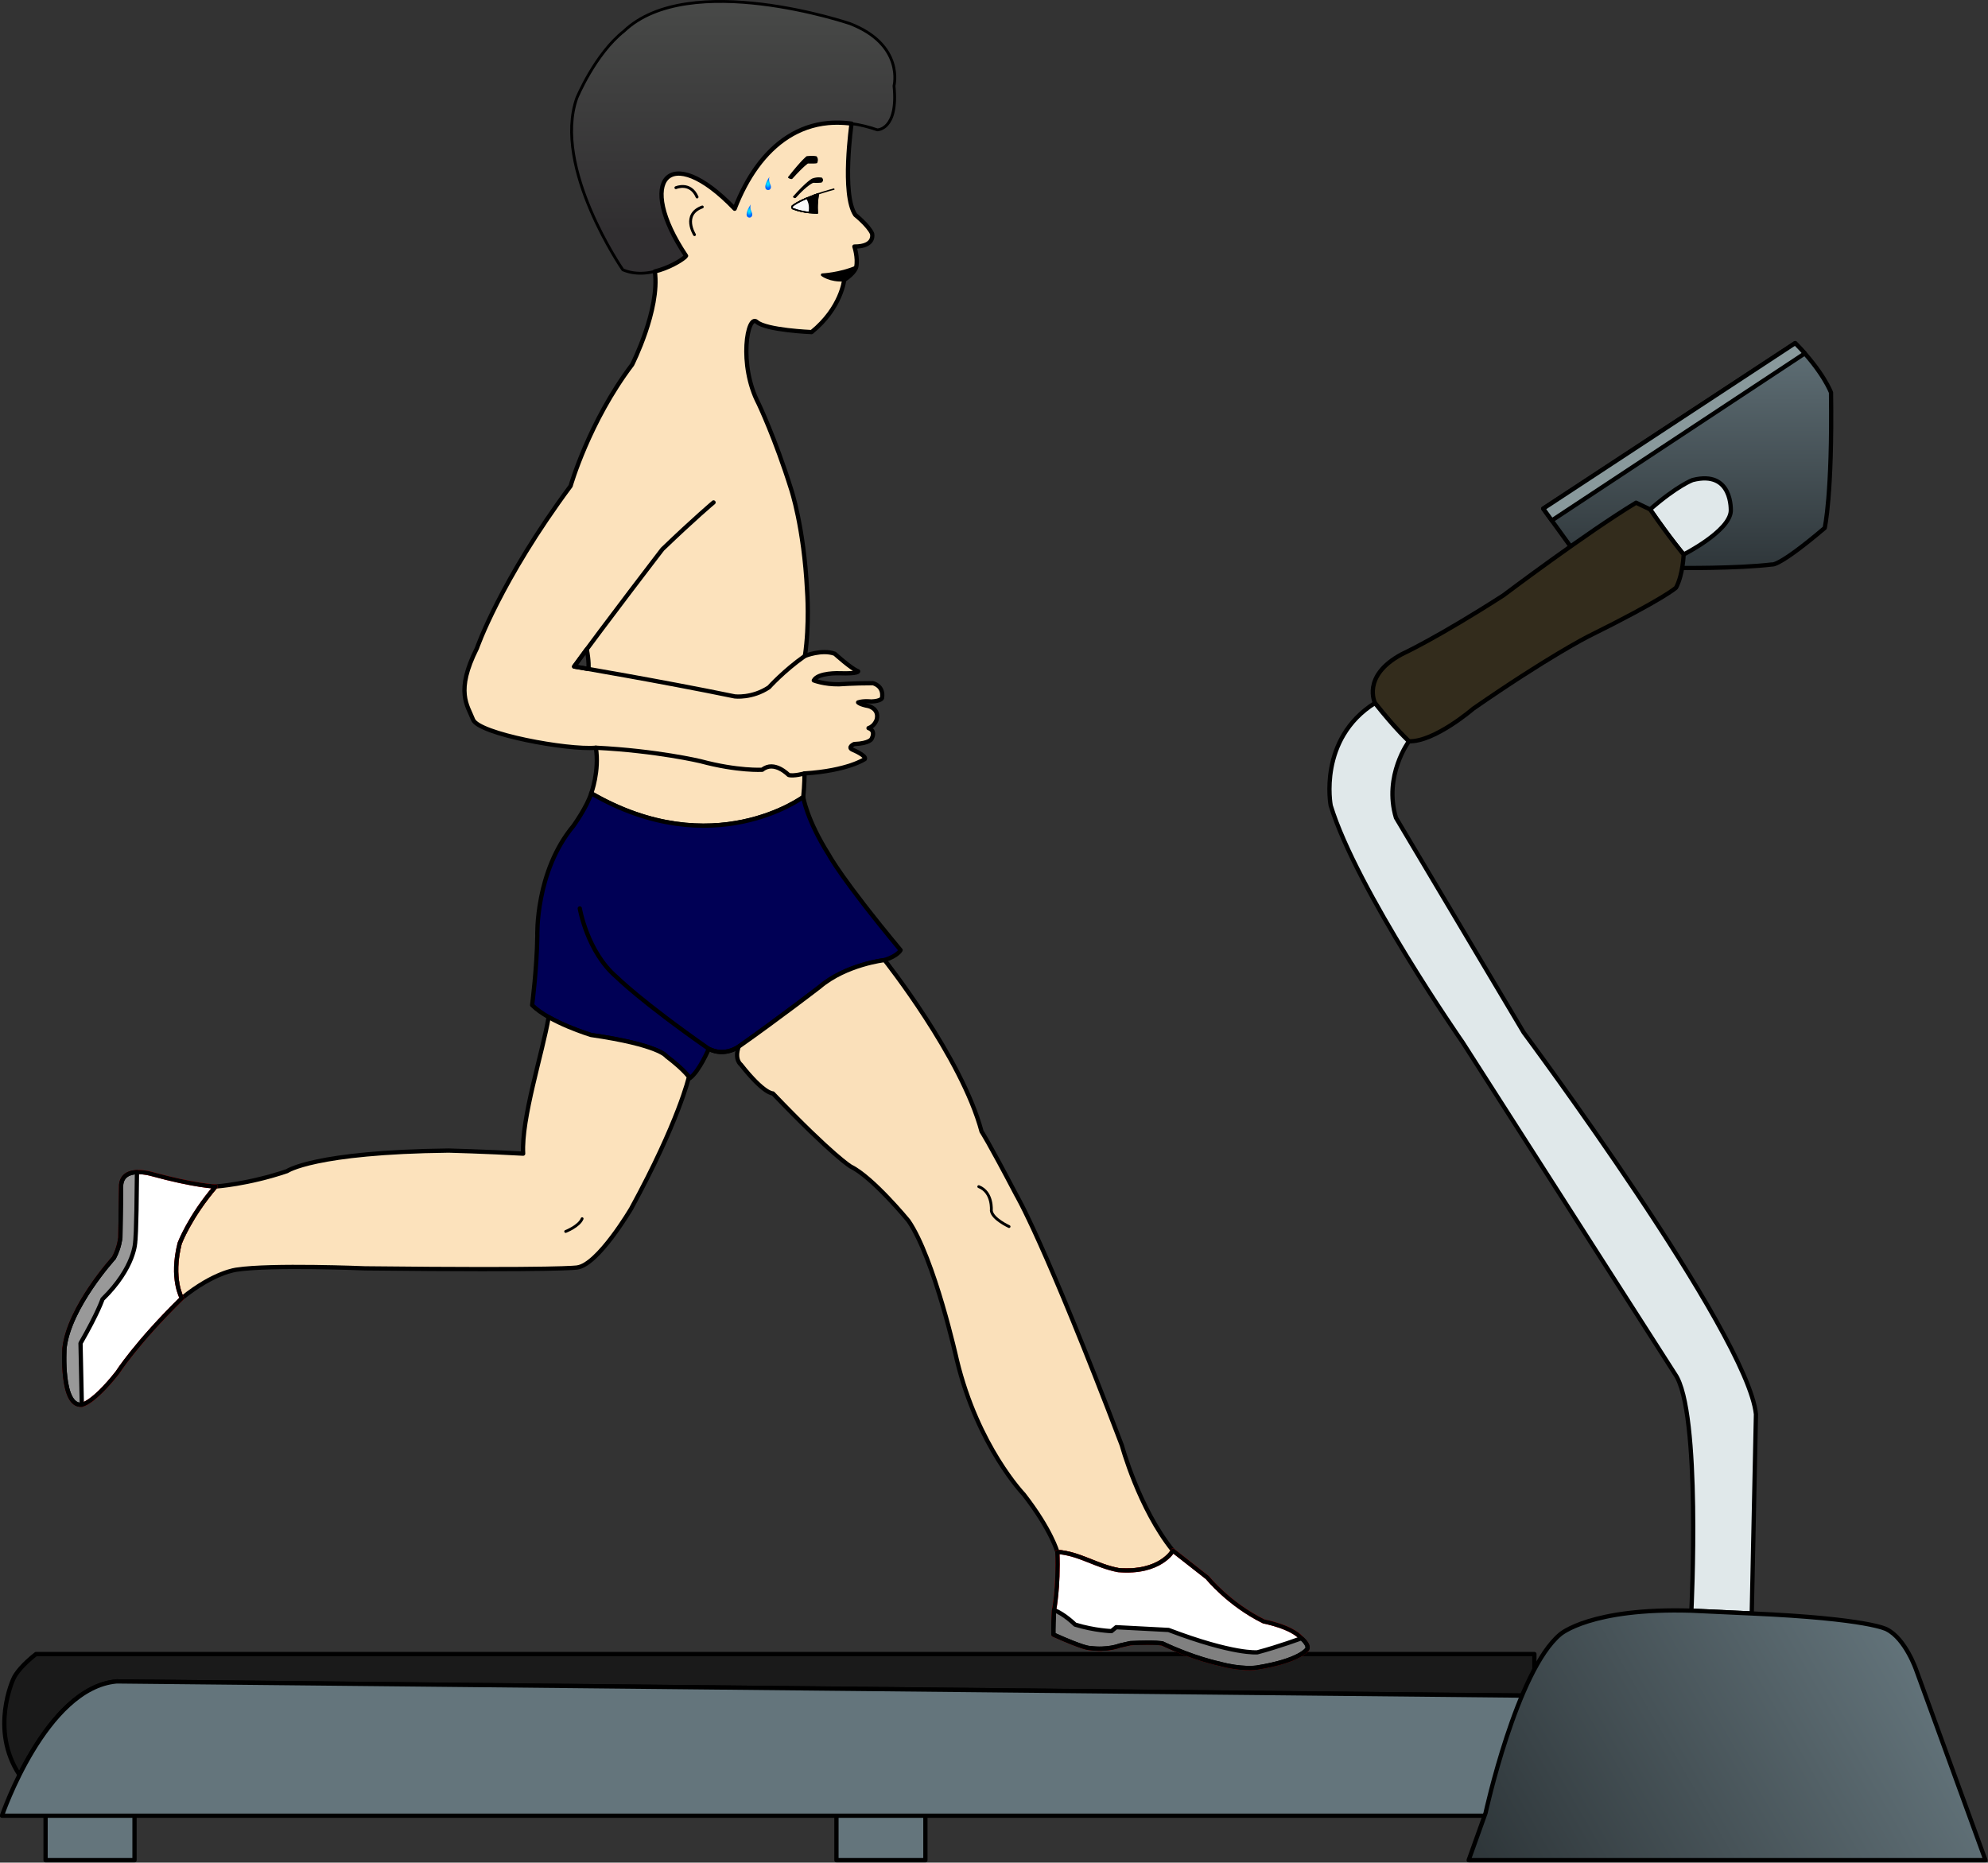 <?xml version="1.0" encoding="UTF-8"?>
<svg width="395.11mm" height="370.22mm" version="1.1" viewBox="0 0 1400 1311.8" xmlns="http://www.w3.org/2000/svg" xmlns:xlink="http://www.w3.org/1999/xlink">
<rect x="0" y="0" width="1400" height="1311.8" fill="#333333" stroke="none"/>
<defs>
<linearGradient id="f" x1="475.21" x2="475.21" y1="39.848" y2="-149.89" gradientUnits="userSpaceOnUse">
<stop stop-color="#302e30" offset="0"/>
<stop stop-color="#4c4e4c" offset="1"/>
</linearGradient>
<radialGradient id="a" cx="281.96" cy="475" r="26.596" gradientTransform="matrix(.203 .007 -.01 .287 435.95 -119.85)" gradientUnits="userSpaceOnUse">
<stop stop-color="#00f1ff" offset="0"/>
<stop stop-color="#00bdff" offset=".5"/>
<stop stop-color="#06f" offset="1"/>
</radialGradient>
<radialGradient id="c" cx="281.96" cy="475" r="26.596" gradientTransform="matrix(.084 .003 -.004 .119 477.26 -51.819)" gradientUnits="userSpaceOnUse" xlink:href="#a"/>
<radialGradient id="b" cx="281.96" cy="475" r="26.596" gradientTransform="matrix(.084 .003 -.004 .119 464.11 -32.414)" gradientUnits="userSpaceOnUse" xlink:href="#a"/>
<linearGradient id="e" x1="2438" x2="2149" y1="797.67" y2="964.52" gradientUnits="userSpaceOnUse">
<stop stop-color="#64757c" offset="0"/>
<stop stop-color="#293033" offset="1"/>
</linearGradient>
<linearGradient id="d" x1="2336.7" x2="2336.7" y1="8.847" y2="232.24" gradientUnits="userSpaceOnUse">
<stop stop-color="#64757c" offset="0"/>
<stop stop-color="#15181a" offset="1"/>
</linearGradient>
</defs>
<g transform="translate(-2.5568e-5 259.44)">
<g transform="matrix(1.146 0 0 1.146 -1453.7 -41.99)" stroke="#000" stroke-linecap="round" stroke-linejoin="round" stroke-width="2.617">
<path d="m2216.8 122.83 154.83-101.71c17.302 17.437 22.046 30.373 22.046 30.373 0.863 62.959-3.881 83.226-3.881 83.226-28.461 24.149-32.342 22.424-32.342 22.424-21.561 2.587-57.784 2.156-57.784 2.156l-54.766 2.372z" fill="url(#d)" fill-rule="evenodd"/>
<path d="m2222.1 130.11-5.27-7.283 154.83-101.71c2.163 2.18 4.129 4.289 5.915 6.311z" fill="#89999c" fill-rule="evenodd"/>
<path d="m2282.5 123.3c16.771-14.636 26.1-18.027 26.1-18.027 25.004-6.403 23.479 19.21 23.479 19.21-0.915 12.349-28.968 26.528-28.968 26.528s-8.205-9.721-20.612-27.711z" fill="#e0e8ea" fill-rule="evenodd"/>
<path d="m2303.1 151.01s-8.205-9.721-20.612-27.711l-8.616-4.11c-30.617 18.543-81.501 56.922-81.501 56.922-40.535 26.089-62.528 36.223-62.528 36.223-24.795 13.368-16.386 29.97-16.386 29.97 13.152 16.602 20.914 23.502 20.914 23.502 15.74 0.431 39.457-20.052 39.457-20.052 45.71-31.695 70.29-44.2 70.29-44.2 47.866-23.717 54.334-30.186 54.334-30.186 4.312-8.193 4.647-20.357 4.647-20.357z" fill="#332c1c" fill-rule="evenodd"/>
<path d="m2134.3 265.81s-7.762-6.9-20.914-23.502c-35.084 22.137-27.156 62.997-27.156 62.997 15.945 51.924 81.06 145.5 81.06 145.5l130.56 203.94c16.06 22.884 10.023 145.35 10.023 145.35l37.085 1.725 2.587-122.47c-5.175-49.591-142.74-234.59-142.74-234.59l-78.483-131.95c-7.762-25.873 7.978-47.003 7.978-47.003z" fill="#e0e8ea" fill-rule="evenodd"/>
<path d="m1296.5 920.64h54.658v32.795h-54.658z" fill="#64757c"/>
<path d="m1782.5 920.64h54.658v32.795h-54.658z" fill="#64757c"/>
<path d="m2211.4 852.32-871.24-8.745c-21.863 1.913-39.49 22.546-51.651 42.701-3.04 5.039-5.739 10.048-8.077 14.727-18.432-27.913-3.675-59.067-3.675-59.067 1.298-3.143 5.773-8.865 13.874-15.185l920.77 4e-4z" fill="#1a1a1a" fill-rule="evenodd"/>
<path d="m2205 852.32-864.8-8.745c-43.726 3.826-70.508 82.533-70.508 82.533l935.31-1.4e-4z" fill="#64757c" fill-rule="evenodd"/>
<path d="m2171 953.43 10.385-28.969s19.13-87.557 45.912-109.86c0 0 18.584-16.397 80.617-14.506l37.085 1.725c72.094 3.189 82.915 9.76 82.915 9.76 11.595 5.797 18.165 25.122 18.165 25.122l42.514 116.73z" fill="url(#e)" fill-rule="evenodd"/>
</g>
<g transform="translate(41.766 -135.57)">
<path d="m441.38 56.314c-35.705-53.078-12.135-81.486 34.217-33.161 16.749-43.519 49.908-73.001 100.46-55.575 0 0 14.963 0 11.756-30.994 0 0 7.481-28.856-30.994-43.819 0 0-113.29-38.475-159.24 5.344-20.306 16.031-33.131 47.025-33.131 47.025-17.367 48.968 32.403 121 32.403 121 19.646 8.513 43.876-7.858 44.531-9.823z" fill="url(#f)" fill-rule="evenodd" stroke="#000" stroke-linecap="round" stroke-linejoin="round" stroke-width="2"/>
<path transform="translate(0 -123.87)" d="m547.48 86.373c-2.079 0.006-4.125 0.099-6.09 0.285-10.48 0.993-19.889 4.405-28.24 9.721-16.703 10.632-29.178 28.881-37.553 50.641-46.352-48.325-69.922-19.916-34.217 33.162-0.327 0.982-6.549 5.566-15.145 8.84-2.149 0.819-4.445 1.557-6.836 2.135 3.644 27.008-16.002 65.645-16.002 65.645-30.388 40.164-43.324 85.441-43.324 85.441-49.591 66.84-65.977 114.28-65.977 114.28-15.397 30.59-6.651 40.2-2.744 50.258s66.618 21.634 86.506 19.83c2.619 16.372-3.275 32.088-3.275 32.088 85.787 49.77 149.31 2.619 149.31 2.619 0.908-8.201 0.908-16.609 0.908-16.609 30.617-1.94 42.477-10.135 42.477-10.135 1.294-2.372-8.408-6.469-8.408-6.469-4.312-1.725 0.861-4.096 0.861-4.096 10.996-0.431 12.291-3.666 12.291-3.666 3.234-6.253-2.156-7.547-2.156-7.547 4.528-1.509 5.82-6.252 5.82-6.252 1.725-7.546-5.82-9.271-5.82-9.271-6.037-1.078-7.332-2.588-7.332-2.588 3.881-1.294 9.164-0.646 9.164-0.646 6.893-0.218 7.656-2.352 7.656-2.352 1.525-8.843-6.404-10.52-6.404-10.52-13.874 0-23.936 0.762-23.936 0.762-10.52 0.152-17.686-2.744-17.686-2.744 3.049-5.641 17.99-5.031 17.99-5.031 13.721 0.457 13.264-1.373 13.264-1.373-4.726-1.677-16.467-12.348-16.467-12.348-8.995-3.354-21.039 1.523-21.039 1.523 3.354-22.717 1.525-45.891 1.525-45.891-2.231-44.926-11.287-71.662-11.287-71.662-11.212-35.792-22.855-60.094-22.855-60.094-14.407-27.504-7.857-63.521-1.309-57.627s38.637 7.203 38.637 7.203c20.956-17.026 22.92-36.674 22.92-36.674 7.858-5.239 8.514-9.168 8.514-9.168 1.31-6.549-1.311-14.406-1.311-14.406 15.062 0 12.443-9.168 12.443-9.168-2.548-5.71-11.787-13.098-11.787-13.098-9.823-14.407-2.65-64.322-2.65-64.322-3.414-0.449-6.97-0.681-10.436-0.672zm-176.04 370.92c1.631 7.709 1.283 13.875 1.283 13.875-6.437-1.115-10.172-1.744-10.172-1.744 2.706-3.735 5.708-7.829 8.889-12.131z" fill="#fce2bc" fill-rule="evenodd" stroke="#000" stroke-linecap="round" stroke-linejoin="round" stroke-width="3"/>
<path d="m533-13.338s-2.439-0.61-6.478-0.07c0 0-3.134 2.145-12.837 14.435 0.867 0.728 2.087 0.728 2.087 0.728 8.538-9.453 11.282-10.977 11.282-10.977 5.641 0.152 6.251-0.152 6.251-0.152s1.067-2.287-0.305-3.964z" fill-rule="evenodd" stroke="#000" stroke-linecap="round" stroke-linejoin="round" stroke-width="1px"/>
<path d="m536.81 1.703s-2.988-0.648-6.326 0.592c0 0-3.591 1.535-13.294 12.453 0.867 0.728 1.172 0.271 1.172 0.271 8.538-9.453 12.502-10.655 12.502-10.655 3 0.206 5.658-0.099 5.658-0.099s1.66-0.885 0.288-2.562z" fill-rule="evenodd" stroke="#000" stroke-linecap="round" stroke-linejoin="round" stroke-width="1px"/>
<path d="m534.53 12.618c-1.075 0.364-2.093 0.724-3.055 1.076-3.851 1.41-6.822 2.714-9.073 3.825-4.501 2.224-6.118 3.679-6.118 3.679-0.97 0.862 0.162 1.833 0.162 1.833 7.816 3.234 17.411 3.126 17.411 3.126s-0.755-4.851 0.674-13.539z" fill-rule="evenodd" stroke="#000" stroke-linejoin="round" stroke-width="1px"/>
<path d="m545.82 9.232c-2.884 0.768-5.508 1.531-7.893 2.279-1.192 0.374-2.325 0.743-3.4 1.108s-2.093 0.724-3.055 1.076" fill="none" stroke="#000" stroke-width="1px"/>
<path d="m526.34 15.718c-1.506 0.641-2.811 1.245-3.936 1.801-4.501 2.224-6.118 3.679-6.118 3.679-0.97 0.862 0.162 1.833 0.162 1.833 3.908 1.617 8.261 2.399 11.636 2.776 0 0 1.462-5.795-1.744-10.088z" fill="#f9f9f9" fill-rule="evenodd" stroke="#000" stroke-linejoin="round" stroke-width="1px"/>
<path d="m534.53 12.618c-1.075 0.364-2.093 0.724-3.055 1.076-3.851 1.41-6.822 2.714-9.073 3.825-4.501 2.224-6.118 3.679-6.118 3.679-0.97 0.862 0.162 1.833 0.162 1.833 7.816 3.234 17.411 3.126 17.411 3.126s-0.755-4.851 0.674-13.539z" fill="none" stroke="#000" stroke-linejoin="round" stroke-width="1px"/>
<path d="m452.81 21.88c-14.484 5.336-5.489 19.515-5.489 19.515" fill="none" stroke="#000" stroke-linecap="round" stroke-linejoin="round" stroke-width="2"/>
<path d="m449.14 14.875c-4.726-10.977-14.941-6.556-14.941-6.556" fill="none" stroke="#000" stroke-linecap="round" stroke-linejoin="round" stroke-width="2"/>
<path d="m561.22 64.172s-0.655 3.929-8.513 9.168c-9.945 0.682-15.397-3.661-15.397-3.661s12.565-0.588 23.91-5.507z" fill-rule="evenodd" stroke="#000" stroke-linecap="round" stroke-linejoin="round" stroke-width="2"/>
<path d="m377.86 402.74c43.018 2.142 73.635 9.473 73.635 9.473 26.52 7.115 43.554 6.037 43.554 6.037 8.409-6.9 18.543 3.665 18.543 3.665 3.45 1.078 11.212-1.078 11.212-1.078" fill="none" stroke="#000" stroke-linecap="round" stroke-linejoin="round" stroke-width="3"/>
<path d="m525.07 338.08c-14.941 10.52-25.308 22.107-25.308 22.107-11.892 7.928-24.089 6.403-24.089 6.403-53.361-10.977-113.13-21.04-113.13-21.04 21.649-29.882 62.204-82.634 62.204-82.634 23.174-22.259 35.981-32.932 35.981-32.932" fill="none" stroke="#000" stroke-linecap="round" stroke-linejoin="round" stroke-width="3"/>
<path d="m523.89 437.44s-63.522 47.15-149.31-2.619c-2.867 9.511-12.585 23.005-12.585 23.005-26.889 32.256-25.364 77.385-25.364 77.385-0.305 22.869-3.659 48.787-3.659 48.787 12.197 12.197 41.469 21.04 41.469 21.04 48.178 7.013 53.056 14.941 53.056 14.941 14.026 10.672 16.466 15.551 16.466 15.551 6.708-4.879 13.417-20.735 13.417-20.735 11.282 5.793 21.04-1.525 21.04-1.525 27.748-19.515 57.02-42.079 57.02-42.079 18.6-15.856 45.738-18.905 45.738-18.905 9.453-3.049 11.282-7.013 11.282-7.013-41.774-50.312-50.312-66.778-50.312-66.778-15.856-25.004-18.259-41.055-18.259-41.055z" fill="#005" fill-rule="evenodd" stroke="#000" stroke-linecap="round" stroke-linejoin="round" stroke-width="3"/>
<path d="m478.42 613.28s-9.758 7.318-21.04 1.525c-47.719-33.334-64.968-50.583-64.968-50.583-20.699-17.68-25.873-48.297-25.873-48.297" fill="none" stroke="#000" stroke-linecap="round" stroke-linejoin="round" stroke-width="3"/>
<path d="m443.37 634.61c-0.448-0.624-1.191-1.567-2.373-2.844-2.363-2.554-6.48-6.441-13.493-11.778 0 0-4.879-7.928-53.056-14.941 0 0-7.318-2.211-16.161-5.946-4.421-1.868-9.224-4.116-13.683-6.661-4.183 24.785-19.369 71.488-17.947 96.189-26.615-1.515-52.528-2.168-52.528-2.168-94.735 1.09-113.71 14.458-113.71 14.458-27.47 9.326-50.339 10.85-50.339 10.85-18.295 21.344-25.308 39.945-25.308 39.945-6.403 25.004 1.525 38.725 1.525 38.725 22.869-18.6 38.725-20.125 38.725-20.125 24.089-3.659 90.257-0.915 90.257-0.915 139.35 1.525 149.41-0.61 149.41-0.61 14.791-1.893 38.077-41.566 38.077-41.566 33.635-61.665 40.602-92.614 40.602-92.614z" fill="#fce2bc" fill-rule="evenodd" stroke="#000" stroke-linecap="round" stroke-linejoin="round" stroke-width="3"/>
<path d="m368.18 734.43c-2.134 5.336-11.587 8.995-11.587 8.995" fill="none" stroke="#000" stroke-linecap="round" stroke-linejoin="round" stroke-width="2"/>
<path d="m581.18 552.29s-27.138 3.049-45.738 18.905c0 0-29.272 22.564-57.02 42.079-3.213 9.156 1.531 12.606 1.531 12.606 16.46 20.935 22.558 20.325 22.558 20.325 42.689 44.519 54.886 51.532 54.886 51.532 15.551 7.623 40.555 38.115 40.555 38.115 18.295 26.528 34.151 98.185 34.151 98.185 14.734 60.927 47.076 94.562 47.076 94.562 19.397 24.967 23.666 40.518 23.666 40.518 15.379 1.051 27.596 10.002 42.994 12.807 29.577 2.439 38.42-13.721 38.42-13.721-24.089-29.882-35.981-74.096-35.981-74.096-54.886-144.23-74.401-176.55-74.401-176.55-20.125-38.42-24.394-44.519-24.394-44.519-14.026-52.446-68.302-120.75-68.302-120.75z" fill="#fae0ba" fill-rule="evenodd" stroke="#000" stroke-linecap="round" stroke-linejoin="round" stroke-width="3"/>
<path d="m647.5 711.85c10.062 3.964 8.843 16.923 8.843 16.923 0.758 5.866 12.498 11.202 12.498 11.202" fill="none" stroke="#000" stroke-linecap="round" stroke-linejoin="round" stroke-width="2"/>
<path d="m110.08 711.77c-18.295 21.344-25.308 39.945-25.308 39.945-6.403 25.004 1.525 38.725 1.525 38.725-32.017 31.407-45.433 52.446-45.433 52.446-17.381 21.954-25.004 22.564-25.004 22.564-14.941 1.525-12.197-39.945-12.197-39.945 3.354-28.968 34.761-63.424 34.761-63.424 3.964-7.318 4.574-14.331 4.574-14.331l0.56-37.344c0.755-6.684 6.037-8.571 11.131-8.786s9.999 1.24 9.999 1.24c31.479 8.624 45.393 8.91 45.393 8.91z" fill="#fff" fill-rule="evenodd" stroke="#f00" stroke-linecap="round" stroke-linejoin="round" stroke-width="3"/>
<path d="m54.685 701.62c-5.094 0.216-10.376 2.102-11.131 8.786l-0.56 37.344s-0.61 7.013-4.574 14.331c0 0-31.407 34.456-34.761 63.424 0 0-2.744 41.469 12.197 39.945l-0.915-43.299c12.442-21.619 15.46-30.998 15.46-30.998 23.07-22.531 23.07-40.643 23.07-40.643s0.862-3.45 1.213-48.89z" fill="#999" fill-rule="evenodd" stroke="#000" stroke-linecap="round" stroke-linejoin="round" stroke-width="3"/>
<path d="m110.08 711.77c-18.295 21.344-25.308 39.945-25.308 39.945-6.403 25.004 1.525 38.725 1.525 38.725-32.017 31.407-45.433 52.446-45.433 52.446-17.381 21.954-25.004 22.564-25.004 22.564-14.941 1.525-12.197-39.945-12.197-39.945 3.354-28.968 34.761-63.424 34.761-63.424 3.964-7.318 4.574-14.331 4.574-14.331l0.56-37.344c0.755-6.684 6.037-8.571 11.131-8.786s9.999 1.24 9.999 1.24c31.479 8.624 45.393 8.91 45.393 8.91z" fill="none" stroke="#000" stroke-linecap="round" stroke-linejoin="round" stroke-width="3"/>
<path d="m784.26 968.2s-8.843 16.161-38.42 13.721c-15.398-2.805-27.615-11.756-42.994-12.807 0.914 25.244-2.321 40.984-2.321 40.984-0.729 13.902-0.424 17.256-0.424 17.256 21.649 9.758 25.308 9.453 25.308 9.453 12.847 1.752 21.256-1.698 21.256-1.698l7.546-1.725c18.758-0.862 22.639 0.216 22.639 0.216 22.208 10.565 40.104 14.23 40.104 14.23 15.524 4.312 26.089 2.803 26.089 2.803 31.048-4.959 35.792-13.152 35.792-13.152 1.509-3.018-4.097-7.546-4.097-7.546-6.792-8.132-26.52-11.859-26.52-11.859-24.58-12.074-39.673-30.833-39.673-30.833-17.896-14.015-24.287-19.043-24.287-19.043z" fill="#fff" fill-rule="evenodd" stroke="#f00" stroke-linecap="round" stroke-linejoin="round" stroke-width="3"/>
<path d="m874.74 1029.9s5.606 4.528 4.097 7.546c0 0-4.744 8.193-35.792 13.152 0 0-10.565 1.509-26.089-2.803 0 0-17.896-3.665-40.104-14.23 0 0-3.881-1.078-22.639-0.216l-7.546 1.725s-8.409 3.45-21.256 1.698c0 0-3.659 0.305-25.308-9.453 0 0-0.305-3.354 0.424-17.256 7.504 2.925 14.822 10.243 14.822 10.243 14.026 4.269 25.613 4.574 25.613 4.574l3.334-2.743 36.87 1.94c45.925 17.465 62.527 15.74 62.527 15.74 15.524-4.097 31.048-9.918 31.048-9.918z" fill="#808080" fill-rule="evenodd" stroke="#000" stroke-linecap="round" stroke-linejoin="round" stroke-width="3"/>
<path d="m784.26 968.2s-8.843 16.161-38.42 13.721c-15.398-2.805-27.615-11.756-42.994-12.807 0.914 25.244-2.321 40.984-2.321 40.984-0.729 13.902-0.424 17.256-0.424 17.256 21.649 9.758 25.308 9.453 25.308 9.453 12.847 1.752 21.256-1.698 21.256-1.698l7.546-1.725c18.758-0.862 22.639 0.216 22.639 0.216 22.208 10.565 40.104 14.23 40.104 14.23 15.524 4.312 26.089 2.803 26.089 2.803 31.048-4.959 35.792-13.152 35.792-13.152 1.509-3.018-4.097-7.546-4.097-7.546-6.792-8.132-26.52-11.859-26.52-11.859-24.58-12.074-39.673-30.833-39.673-30.833-17.896-14.015-24.287-19.043-24.287-19.043z" fill="none" stroke="#000" stroke-linecap="round" stroke-linejoin="round" stroke-width="3"/>
<path d="m486.93 20.033c-2.028 3.045-3.849 6.944-2.403 8.739 1.059 0.987 2.656 0.779 3.25-0.498 1.079-2.361-2.058-4.224-0.847-8.24z" fill="url(#b)"/>
<path d="m500.09 0.628c-2.028 3.045-3.849 6.944-2.403 8.739 1.059 0.987 2.656 0.779 3.25-0.498 1.079-2.361-2.058-4.224-0.847-8.24z" fill="url(#c)"/>
</g>
</g>
</svg>
